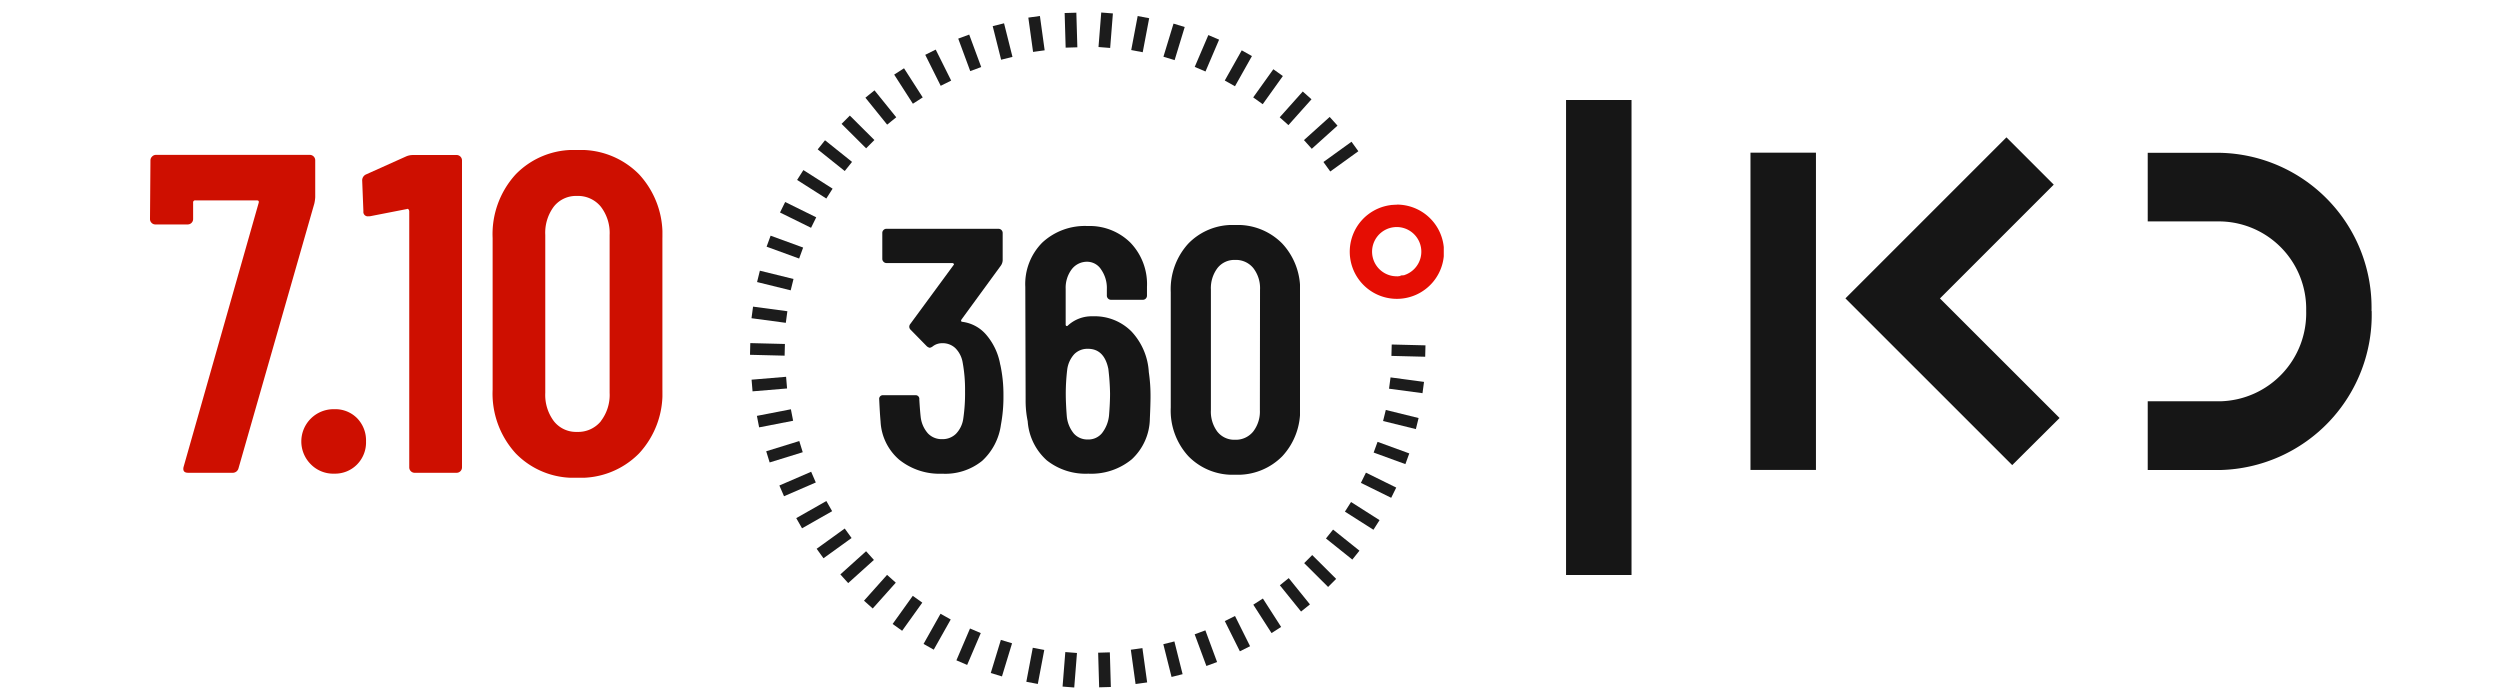 <svg xmlns="http://www.w3.org/2000/svg" xmlns:xlink="http://www.w3.org/1999/xlink" width="100" height="28" viewBox="0 0 100 28"><defs><style>.a{fill:none;}.b{clip-path:url(#e);}.c{fill:#161616;}.d{clip-path:url(#a);}.e{fill:#ce0f00;}.f{fill:#1c1c1c;}.g{clip-path:url(#b);}.h{fill:#e50d03;}.i{clip-path:url(#c);}</style><clipPath id="a"><rect class="a" width="20.497" height="13.11"/></clipPath><clipPath id="b"><rect class="a" width="27.751" height="27"/></clipPath><clipPath id="c"><rect class="a" width="16.832" height="9.99"/></clipPath><clipPath id="e"><rect width="100" height="28"/></clipPath></defs><g id="d" class="b"><path class="c" d="M331.484,0h-2.619V19h2.619Zm29.6,8.437a6.192,6.192,0,0,0-6.035-6.324h-2.917V4.857h2.923a3.5,3.5,0,0,1,3.415,3.579,3.524,3.524,0,0,1-3.415,3.615h-2.923V14.8h2.923a6.211,6.211,0,0,0,6.035-6.36m-22.229,6.357h-2.619V2.108h2.619Z" transform="translate(-266.223 4)"/><path class="c" d="M417.285,21.916,412.5,17.134l4.552-4.552-1.892-1.892-6.441,6.441,6.671,6.67Z" transform="translate(-334.902 -5.196)"/><g transform="translate(6 6)"><g class="d"><path class="e" d="M1.344,14.279l3-10.55q.036-.109-.073-.109H1.816a.08.08,0,0,0-.091.091v.654a.217.217,0,0,1-.218.218H.218A.208.208,0,0,1,.064,4.52.208.208,0,0,1,0,4.365L.018,2.023a.21.21,0,0,1,.064-.154A.21.21,0,0,1,.236,1.8H6.391a.217.217,0,0,1,.218.218V3.494a1.558,1.558,0,0,1-.036.254L3.541,14.334a.239.239,0,0,1-.254.182H1.525q-.236,0-.182-.236" transform="translate(0 -1.605)"/><path class="e" d="M55.33,95.933a1.29,1.29,0,0,1,.926-2.215,1.225,1.225,0,0,1,.917.363,1.272,1.272,0,0,1,.354.926,1.254,1.254,0,0,1-.363.926,1.232,1.232,0,0,1-.908.363,1.254,1.254,0,0,1-.926-.363" transform="translate(-48.886 -83.35)"/><path class="e" d="M78.731,1.806h1.743a.217.217,0,0,1,.218.218V14.3a.217.217,0,0,1-.218.218H78.8a.217.217,0,0,1-.218-.218V4.058a.122.122,0,0,0-.027-.073.047.047,0,0,0-.064-.018l-1.489.291h-.054a.176.176,0,0,1-.2-.2L76.7,2.841a.26.26,0,0,1,.145-.254l1.616-.726a.684.684,0,0,1,.272-.054" transform="translate(-68.212 -1.606)"/><path class="e" d="M124.81,12.138a3.544,3.544,0,0,1-.926-2.551V3.523A3.544,3.544,0,0,1,124.81.971,3.23,3.23,0,0,1,127.261,0a3.283,3.283,0,0,1,2.479.971,3.525,3.525,0,0,1,.935,2.551V9.587a3.524,3.524,0,0,1-.935,2.551,3.282,3.282,0,0,1-2.479.972,3.229,3.229,0,0,1-2.451-.972m3.4-1.289a1.72,1.72,0,0,0,.354-1.135V3.4a1.72,1.72,0,0,0-.354-1.135,1.175,1.175,0,0,0-.953-.427,1.129,1.129,0,0,0-.926.427A1.75,1.75,0,0,0,125.99,3.4V9.714a1.75,1.75,0,0,0,.345,1.135,1.129,1.129,0,0,0,.926.427,1.174,1.174,0,0,0,.953-.427" transform="translate(-110.179)"/></g></g><g transform="translate(30 0.5)"><rect class="f" width="0.468" height="1.385" transform="translate(15.233 25.489) rotate(-7.881)"/><rect class="f" width="0.468" height="1.385" transform="matrix(1, -0.029, 0.029, 1, 13.926, 25.608)"/><rect class="f" width="1.385" height="0.468" transform="matrix(0.079, -0.997, 0.997, 0.079, 12.503, 26.963)"/><rect class="f" width="1.385" height="0.468" transform="translate(11.053 26.771) rotate(-79.258)"/><rect class="f" width="1.385" height="0.468" transform="translate(9.631 26.42) rotate(-73.048)"/><rect class="f" width="1.385" height="0.468" transform="translate(8.256 25.913) rotate(-66.84)"/><rect class="f" width="1.385" height="0.468" transform="translate(6.942 25.257) rotate(-60.637)"/><rect class="f" width="1.385" height="0.468" transform="matrix(0.582, -0.813, 0.813, 0.582, 5.705, 24.459)"/><rect class="f" width="1.385" height="0.468" transform="translate(4.56 23.528) rotate(-48.229)"/><rect class="f" width="1.385" height="0.468" transform="matrix(0.743, -0.669, 0.669, 0.743, 3.614, 22.476)"/><rect class="f" width="1.385" height="0.468" transform="matrix(0.811, -0.585, 0.585, 0.811, 2.666, 21.451)"/><rect class="f" width="1.385" height="0.468" transform="translate(1.85 20.225) rotate(-29.603)"/><rect class="f" width="1.385" height="0.468" transform="translate(1.175 18.92) rotate(-23.399)"/><rect class="f" width="1.385" height="0.468" transform="translate(0.648 17.551) rotate(-17.19)"/><rect class="f" width="1.385" height="0.468" transform="translate(0.276 16.135) rotate(-10.986)"/><rect class="f" width="1.385" height="0.468" transform="matrix(0.997, -0.083, 0.083, 0.997, 0.063, 14.687)"/><rect class="f" width="0.468" height="1.385" transform="translate(0 13.692) rotate(-88.57)"/><rect class="f" width="0.468" height="1.385" transform="translate(0.06 12.229) rotate(-82.364)"/><rect class="f" width="0.468" height="1.385" transform="translate(0.283 10.782) rotate(-76.157)"/><rect class="f" width="0.468" height="1.385" transform="translate(0.664 9.367) rotate(-69.952)"/><rect class="f" width="0.468" height="1.385" transform="matrix(0.442, -0.897, 0.897, 0.442, 1.2, 8)"/><rect class="f" width="0.468" height="1.385" transform="translate(1.884 6.698) rotate(-57.537)"/><rect class="f" width="0.468" height="1.385" transform="translate(2.708 5.476) rotate(-51.328)"/><rect class="f" width="0.468" height="1.385" transform="matrix(0.706, -0.709, 0.709, 0.706, 3.663, 4.455)"/><rect class="f" width="0.468" height="1.385" transform="translate(4.616 3.408) rotate(-38.916)"/><rect class="f" width="0.468" height="1.385" transform="translate(5.767 2.484) rotate(-32.709)"/><rect class="f" width="0.468" height="1.385" transform="translate(7.01 1.693) rotate(-26.503)"/><rect class="f" width="0.468" height="1.385" transform="translate(8.329 1.045) rotate(-20.295)"/><rect class="f" width="0.468" height="1.385" transform="translate(9.708 0.546) rotate(-14.089)"/><rect class="f" width="0.468" height="1.385" transform="matrix(0.991, -0.137, 0.137, 0.991, 11.133, 0.204)"/><rect class="f" width="0.468" height="1.385" transform="matrix(1, -0.029, 0.029, 1, 12.586, 0.021)"/><rect class="f" width="1.385" height="0.468" transform="translate(13.94 1.381) rotate(-85.468)"/><rect class="f" width="1.385" height="0.468" transform="translate(15.249 1.502) rotate(-79.259)"/><rect class="f" width="1.385" height="0.468" transform="translate(16.537 1.769) rotate(-73.048)"/><rect class="f" width="1.385" height="0.468" transform="translate(17.789 2.176) rotate(-66.841)"/><rect class="f" width="1.385" height="0.468" transform="matrix(0.49, -0.872, 0.872, 0.49, 18.991, 2.721)"/><rect class="f" width="1.385" height="0.468" transform="translate(20.128 3.396) rotate(-54.427)"/><rect class="f" width="1.385" height="0.468" transform="translate(21.188 4.193) rotate(-48.229)"/><rect class="f" width="1.385" height="0.468" transform="matrix(0.743, -0.669, 0.669, 0.743, 22.158, 5.104)"/><rect class="f" width="1.385" height="0.468" transform="translate(22.937 5.98) rotate(-35.811)"/><g transform="translate(0)"><g class="g"><path class="f" d="M285.535,115.653a.994.994,0,0,1-.256.05Z" transform="translate(-259.359 -105.145)"/><rect class="f" width="0.456" height="1.351" transform="translate(25.657 13.736) rotate(-88.571)"/><rect class="f" width="0.456" height="1.351" transform="translate(25.561 15.048) rotate(-82.364)"/><rect class="f" width="0.456" height="1.351" transform="matrix(0.239, -0.971, 0.971, 0.239, 25.323, 16.341)"/><rect class="f" width="0.456" height="1.351" transform="translate(24.946 17.602) rotate(-69.952)"/><rect class="f" width="0.456" height="1.351" transform="matrix(0.442, -0.897, 0.897, 0.442, 24.436, 18.815)"/><rect class="f" width="0.456" height="1.351" transform="matrix(0.537, -0.844, 0.844, 0.537, 23.797, 19.965)"/><rect class="f" width="0.456" height="1.351" transform="translate(23.038 21.039) rotate(-51.328)"/><rect class="f" width="0.456" height="1.351" transform="translate(22.167 22.025) rotate(-45.123)"/><rect class="f" width="0.456" height="1.351" transform="translate(21.194 22.911) rotate(-38.916)"/><rect class="f" width="0.456" height="1.351" transform="matrix(0.841, -0.54, 0.54, 0.841, 20.132, 23.687)"/><rect class="f" width="0.456" height="1.351" transform="translate(18.992 24.343) rotate(-26.501)"/><rect class="f" width="0.456" height="1.351" transform="translate(17.787 24.872) rotate(-20.295)"/><rect class="f" width="0.456" height="1.351" transform="translate(16.533 25.268) rotate(-14.09)"/><path class="h" d="M285.279,115.7a.994.994,0,0,0,.256-.05Z" transform="translate(-259.359 -105.145)"/><path class="h" d="M285.279,115.7a.994.994,0,0,0,.256-.05Z" transform="translate(-259.359 -105.145)"/><path class="h" d="M265.8,84.623a1.486,1.486,0,0,0-.156.007c-.048,0-.1.009-.144.016a1.881,1.881,0,0,0-.847.366,1.749,1.749,0,0,0-.227.206,1.885,1.885,0,1,0,1.374-.6m.314,2.818h0a.993.993,0,0,1-.256.05H265.8a.985.985,0,1,1,.314-.052" transform="translate(-239.93 -76.934)"/></g></g></g><g transform="translate(35.168 9)"><g class="i"><path class="c" d="M4.842,7.237A2.488,2.488,0,0,0,4.3,6.061a1.506,1.506,0,0,0-.975-.54c-.056-.009-.065-.041-.028-.1L4.87,3.267a.4.4,0,0,0,.069-.207V1.966A.167.167,0,0,0,4.773,1.8H.29a.157.157,0,0,0-.117.049.157.157,0,0,0-.049.117V3a.16.16,0,0,0,.049.118A.159.159,0,0,0,.29,3.17H2.919a.074.074,0,0,1,.062.028.038.038,0,0,1-.008.055L1.245,5.605a.183.183,0,0,0-.042.11.172.172,0,0,0,.056.125l.65.663a.287.287,0,0,0,.111.056A.267.267,0,0,0,2.145,6.5a.608.608,0,0,1,.373-.124.737.737,0,0,1,.525.194,1.057,1.057,0,0,1,.291.553,6.007,6.007,0,0,1,.1,1.176,6.875,6.875,0,0,1-.069,1.079A1.091,1.091,0,0,1,3.071,10a.762.762,0,0,1-.553.214.754.754,0,0,1-.567-.228,1.191,1.191,0,0,1-.291-.657q-.028-.235-.056-.706a.146.146,0,0,0-.166-.166H.165A.146.146,0,0,0,0,8.622c.018.387.036.683.055.885A2.152,2.152,0,0,0,.8,11.036a2.572,2.572,0,0,0,1.716.56,2.349,2.349,0,0,0,1.6-.512A2.4,2.4,0,0,0,4.87,9.632a6.059,6.059,0,0,0,.1-1.163,5.649,5.649,0,0,0-.125-1.232" transform="translate(0 -1.648)"/><path class="c" d="M74.279,6.329a2.585,2.585,0,0,0-.691-1.619,2.071,2.071,0,0,0-1.55-.609,1.4,1.4,0,0,0-1,.373.045.045,0,0,1-.056.013.056.056,0,0,1-.028-.056V3.008a1.228,1.228,0,0,1,.243-.789.767.767,0,0,1,.629-.3.665.665,0,0,1,.547.312,1.288,1.288,0,0,1,.228.781v.263a.167.167,0,0,0,.166.166h1.273a.165.165,0,0,0,.166-.166V2.925a2.39,2.39,0,0,0-.664-1.771A2.318,2.318,0,0,0,71.83.49a2.5,2.5,0,0,0-1.806.657,2.352,2.352,0,0,0-.685,1.779l.013,4.5a4.035,4.035,0,0,0,.083.872A2.311,2.311,0,0,0,70.2,9.864a2.5,2.5,0,0,0,1.66.532,2.545,2.545,0,0,0,1.737-.574A2.256,2.256,0,0,0,74.321,8.2c.018-.388.027-.687.027-.9a6.434,6.434,0,0,0-.069-.969M72.688,8.072a1.378,1.378,0,0,1-.284.706.7.7,0,0,1-.56.25.722.722,0,0,1-.561-.235A1.27,1.27,0,0,1,71,8.113c-.028-.35-.042-.659-.042-.926a8.243,8.243,0,0,1,.056-.941,1.132,1.132,0,0,1,.283-.63.741.741,0,0,1,.547-.215q.65,0,.816.8a9.365,9.365,0,0,1,.069.983q0,.387-.041.885" transform="translate(-63.495 -0.449)"/><path class="c" d="M142.752.74A2.5,2.5,0,0,0,140.864,0,2.46,2.46,0,0,0,139,.74a2.7,2.7,0,0,0-.706,1.944V7.305A2.7,2.7,0,0,0,139,9.249a2.463,2.463,0,0,0,1.868.74,2.5,2.5,0,0,0,1.888-.74,2.686,2.686,0,0,0,.712-1.944V2.684A2.683,2.683,0,0,0,142.752.74M141.859,7.4a1.308,1.308,0,0,1-.27.865.894.894,0,0,1-.726.325.859.859,0,0,1-.706-.325A1.334,1.334,0,0,1,139.9,7.4V2.587a1.334,1.334,0,0,1,.263-.865.859.859,0,0,1,.706-.325.894.894,0,0,1,.726.325,1.308,1.308,0,0,1,.27.865Z" transform="translate(-126.632 0)"/></g></g></g></svg>
